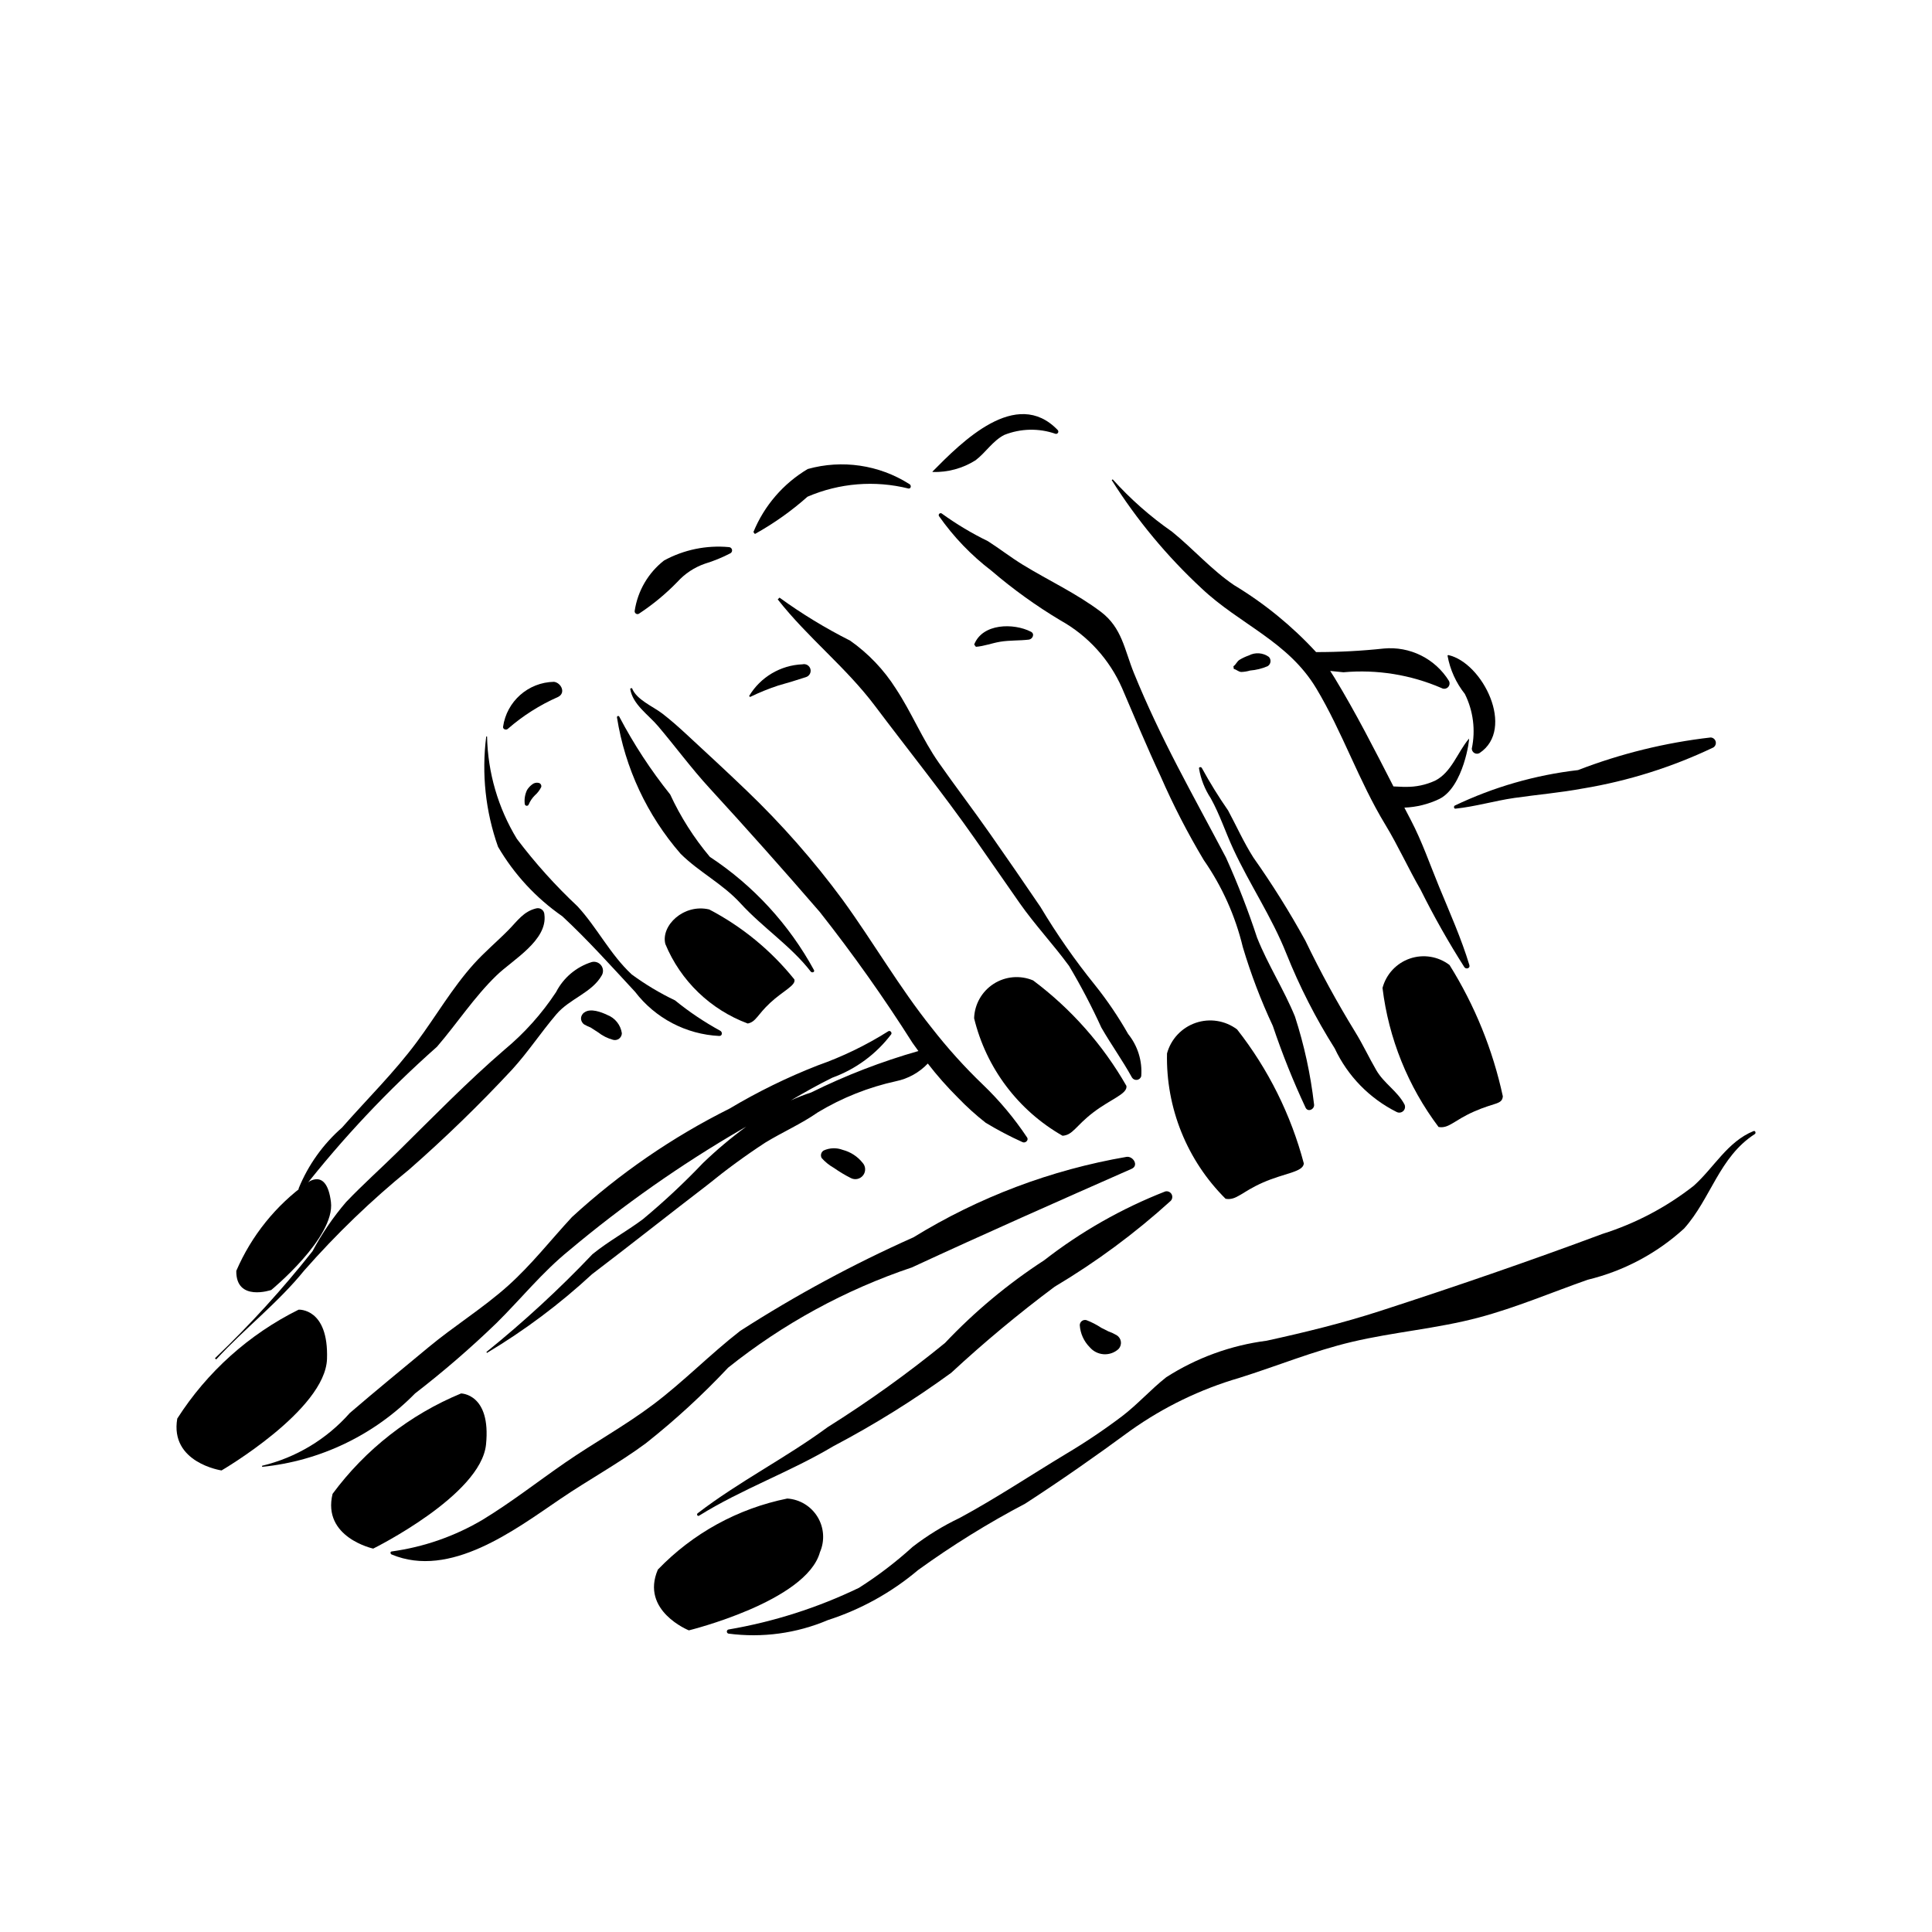 <?xml version="1.0" encoding="UTF-8"?>
<!-- Uploaded to: ICON Repo, www.svgrepo.com, Generator: ICON Repo Mixer Tools -->
<svg fill="#000000" width="800px" height="800px" version="1.1" viewBox="144 144 512 512" xmlns="http://www.w3.org/2000/svg">
 <g>
  <path d="m608.7 443.75c-6.918 2.809-10.48 9.703-15.859 14.504-7.223 5.664-15.406 9.98-24.16 12.738-19.52 7.277-39.105 14-58.906 20.422-9.84 3.191-20.004 5.684-30.105 7.891-9.477 1.219-18.566 4.523-26.609 9.68-4.082 3.219-7.516 7.125-11.68 10.312-4.793 3.621-9.785 6.977-14.949 10.043-9.348 5.637-18.5 11.738-28.105 16.922-4.41 2.102-8.582 4.664-12.449 7.648-4.426 4.027-9.188 7.664-14.238 10.875-10.965 5.289-22.621 9.008-34.621 11.055-0.238 0.074-0.398 0.293-0.398 0.539 0 0.25 0.16 0.465 0.398 0.539 8.957 1.188 18.07-0.047 26.387-3.582 8.754-2.82 16.871-7.324 23.895-13.258 9.039-6.535 18.531-12.422 28.406-17.613 9.48-6.144 18.801-12.668 27.898-19.363l0.004-0.004c8.77-6.227 18.52-10.945 28.848-13.957 9.984-3.125 19.617-7.121 29.82-9.531 11.152-2.637 22.488-3.492 33.613-6.453 9.875-2.629 19.234-6.629 28.855-10.012 9.527-2.297 18.32-6.965 25.559-13.574 7.117-7.961 9.281-18.93 18.73-25.027 0.391-0.25 0.145-0.988-0.332-0.793z"/>
  <path d="m452.82 459.74c-11.535 4.508-22.359 10.66-32.133 18.266-9.59 6.234-18.406 13.586-26.262 21.902-9.898 8.074-20.285 15.527-31.105 22.316-11.113 8.176-23.477 14.387-34.426 22.801-0.367 0.281-0.043 0.906 0.375 0.645 11.359-7.082 24.098-11.555 35.586-18.414h0.004c10.863-5.719 21.301-12.215 31.223-19.449 8.727-8.086 17.875-15.699 27.406-22.812 10.996-6.543 21.309-14.172 30.781-22.773 0.445-0.484 0.527-1.207 0.195-1.777-0.336-0.57-1-0.855-1.645-0.703z"/>
  <path d="m442.55 450.58c-20.008 3.438-39.172 10.676-56.457 21.316-15.922 7.09-31.277 15.387-45.941 24.809-7.949 6.172-14.945 13.402-23.012 19.477-7.5 5.652-15.668 10.117-23.375 15.438-7.273 5.019-14.207 10.461-21.766 15.066v0.004c-7.426 4.414-15.66 7.293-24.219 8.465-0.457 0.074-0.324 0.66 0 0.797 15.484 6.481 32.559-6.449 44.68-14.695 7.469-5.082 15.473-9.426 22.727-14.793v-0.004c7.742-6.125 15.023-12.816 21.777-20.016 14.559-11.641 31.047-20.633 48.711-26.57 19.301-8.941 38.766-17.543 58.219-26.125 1.969-0.871 0.398-3.41-1.344-3.168z"/>
  <path d="m416.17 445.41c-3.375-5.066-7.293-9.75-11.688-13.965-4.863-4.668-9.379-9.68-13.523-14.996-8.676-10.836-15.516-22.793-23.656-33.988v-0.004c-7.637-10.359-16.152-20.043-25.449-28.945-5.269-5.07-10.66-10.027-16.02-14.992-2.039-1.887-4.113-3.727-6.316-5.422-2.5-1.926-6.867-3.648-8.039-6.75l-0.477 0.133c0.594 4.164 4.793 6.894 7.363 9.922 4.613 5.438 8.832 11.195 13.656 16.449 9.914 10.805 19.668 21.758 29.262 32.867l-0.008-0.004c8.781 11.133 16.98 22.711 24.566 34.684l1.543 2.137h0.004c-9.781 2.785-19.285 6.457-28.395 10.969-1.84 0.609-3.644 1.312-5.41 2.113 3.629-2.133 7.289-4.203 11.027-6.035v0.004c6.188-2.25 11.594-6.238 15.566-11.488 0.301-0.473-0.312-1.125-0.793-0.789h0.004c-5.883 3.707-12.164 6.742-18.723 9.055-8.062 3.152-15.852 6.969-23.289 11.406-15.211 7.586-29.281 17.27-41.801 28.766-5.668 6.117-10.711 12.621-16.957 18.215-6.609 5.918-14.199 10.59-21.02 16.254-6.981 5.801-14.023 11.543-20.902 17.461-6.125 6.938-14.238 11.82-23.238 13.977v0.289c15.375-1.543 29.719-8.426 40.539-19.457 7.527-5.809 14.723-12.027 21.562-18.633 6.441-6.356 12.191-13.547 19.246-19.25v-0.004c14.305-12.008 29.617-22.762 45.77-32.141l1.172-0.668h0.004c-4.012 2.941-7.82 6.144-11.406 9.59-5.031 5.281-10.359 10.266-15.965 14.93-4.356 3.258-9.113 5.816-13.359 9.266-8.789 9.25-18.18 17.906-28.113 25.918l0.133 0.254c9.98-5.969 19.312-12.957 27.848-20.859 10.305-7.836 20.414-15.871 30.699-23.746 4.859-3.961 9.918-7.664 15.16-11.094 4.621-2.828 9.594-4.984 14.031-8.086h0.004c6.398-3.848 13.383-6.625 20.68-8.223 3.215-0.664 6.152-2.297 8.414-4.68 2.457 3.18 5.121 6.195 7.969 9.031 2.293 2.383 4.746 4.606 7.348 6.648 3.137 1.902 6.387 3.613 9.73 5.125 0.742 0.426 1.797-0.469 1.246-1.242z"/>
  <path d="m300.82 398.95c-4.09 1.277-7.496 4.144-9.453 7.961-3.766 5.719-8.359 10.852-13.625 15.23-9.926 8.551-18.973 17.863-28.289 27.051-4.543 4.481-9.332 8.742-13.734 13.363v-0.004c-3.434 4.004-6.418 8.375-8.898 13.027-7.945 10.051-16.586 19.535-25.855 28.375l0.32 0.32c7.5-8.184 16.363-14.957 23.363-23.617v0.004c8.512-9.68 17.812-18.629 27.816-26.758 9.527-8.352 18.621-17.184 27.25-26.461 4.262-4.668 7.656-9.875 11.742-14.664 3.543-4.156 9.418-5.676 12.047-10.34 0.457-0.836 0.379-1.863-0.203-2.621-0.582-0.754-1.555-1.098-2.481-0.867z"/>
  <path d="m288.27 386.36c-0.016-0.523-0.266-1.012-0.684-1.332-0.414-0.316-0.953-0.426-1.465-0.301-3.402 0.816-4.969 3.301-7.379 5.742-3.004 3.043-6.301 5.797-9.168 8.98-5.723 6.359-10.031 13.84-15.113 20.688-6.023 8.117-13.184 15.121-19.828 22.691l-0.004 0.004c-5.023 4.398-8.953 9.906-11.477 16.09-0.062 0.25 0.062 0.508 0.301 0.609 0.234 0.102 0.508 0.012 0.645-0.207 10.727-13.695 22.68-26.391 35.707-37.922 5.359-6.219 9.895-13.23 15.82-18.941 4.269-4.117 13.547-9.273 12.645-16.102z"/>
  <path d="m334.8 417.12c-4.203-2.301-8.191-4.981-11.906-8.008-4.035-1.926-7.883-4.231-11.488-6.879-5.727-5.332-9.125-12.363-14.348-18.035-5.859-5.492-11.242-11.477-16.082-17.891-4.981-8.191-7.707-17.551-7.902-27.137h-0.215c-1.266 9.859-0.195 19.875 3.125 29.238 4.269 7.305 10.082 13.59 17.035 18.414 6.816 6.328 12.98 13.227 19.309 20.047h-0.004c5.352 6.977 13.5 11.246 22.285 11.672 0.879 0.02 0.891-1.125 0.191-1.422z"/>
  <path d="m359.73 401.11c-6.602-12.121-16.082-22.438-27.609-30.031-4.223-5.019-7.758-10.578-10.512-16.531-5.129-6.41-9.637-13.297-13.461-20.562-0.047-0.176-0.23-0.281-0.406-0.23-0.176 0.047-0.281 0.23-0.23 0.406 2.129 13.375 7.973 25.883 16.859 36.102 4.93 4.891 11.133 7.934 15.895 13.152 5.785 6.34 13.402 11.332 18.594 18.066 0.297 0.383 1.082 0.188 0.871-0.371z"/>
  <path d="m442.97 418.02c-2.574-4.527-5.496-8.844-8.746-12.914-5.312-6.57-10.152-13.504-14.488-20.754-4.391-6.469-8.828-12.906-13.312-19.309-4.457-6.383-9.191-12.566-13.652-18.941-4.359-6.227-7.184-13.301-11.367-19.613h0.004c-3.164-4.992-7.277-9.312-12.109-12.711-6.535-3.293-12.797-7.106-18.723-11.402l-0.469 0.469c7.953 10.145 18.027 17.926 25.785 28.242 8.781 11.68 17.91 23.016 26.316 34.992 4.019 5.727 7.977 11.492 11.992 17.223 4.094 5.844 8.945 10.977 13.133 16.711v0.004c3.137 5.273 5.988 10.715 8.535 16.301 2.578 4.484 5.617 8.699 8.113 13.23 0.281 0.457 0.801 0.703 1.332 0.633 0.527-0.07 0.969-0.441 1.121-0.953 0.328-4.043-0.914-8.055-3.465-11.207z"/>
  <path d="m492.23 436.62c-0.91-7.887-2.602-15.664-5.047-23.215-2.93-7.172-7.164-13.676-10.035-20.895h-0.004c-2.367-7.219-5.117-14.301-8.238-21.223-4.25-8.066-8.637-16.062-12.836-24.16-4.199-8.098-8.133-16.312-11.57-24.762-2.519-6.203-3.137-11.984-8.781-16.246-6.422-4.848-13.805-8.258-20.641-12.441-3.188-1.949-6.133-4.258-9.281-6.266-4.254-2.07-8.32-4.504-12.156-7.277-0.184-0.172-0.469-0.188-0.672-0.031s-0.262 0.438-0.137 0.66c3.867 5.516 8.562 10.406 13.918 14.492 5.723 4.91 11.859 9.32 18.332 13.184 7.238 4.047 12.957 10.344 16.285 17.938 3.348 7.82 6.606 15.66 10.219 23.371 3.336 7.633 7.152 15.043 11.43 22.188 4.852 6.981 8.359 14.801 10.344 23.062 2.133 7.144 4.789 14.125 7.953 20.879 2.484 7.387 5.383 14.625 8.688 21.684 0.66 1.301 2.473 0.344 2.231-0.941z"/>
  <path d="m516.16 436.61c-1.902-3.527-5.375-5.469-7.422-8.988-1.973-3.387-3.586-6.902-5.664-10.25-4.777-7.789-9.156-15.816-13.121-24.055-4.18-7.606-8.781-14.969-13.789-22.055-2.543-4.004-4.469-8.305-6.699-12.473l-0.004-0.004c-2.512-3.613-4.824-7.356-6.938-11.219-0.148-0.367-0.836-0.375-0.773 0.102h0.004c0.477 2.824 1.543 5.516 3.121 7.906 2.375 4.281 3.894 8.969 5.945 13.402 4.387 9.473 10.234 18.055 14.102 27.805v-0.004c3.496 8.734 7.785 17.129 12.805 25.086 3.414 7.285 9.18 13.207 16.371 16.812 0.594 0.324 1.328 0.215 1.805-0.262 0.477-0.477 0.582-1.211 0.258-1.805z"/>
  <path d="m525.41 379.08c-2.438-5.918-4.555-12.09-7.527-17.766l-1.711-3.285c3.211-0.121 6.363-0.902 9.262-2.293 6.469-3.199 8.121-16.289 7.859-15.98-3.086 3.633-4.574 8.922-9.043 11.164l-0.004-0.004c-2.391 1.09-4.992 1.641-7.621 1.613-1.133 0.023-2.246-0.102-3.348-0.117-4.981-9.719-9.965-19.516-15.609-28.797l-1.156-1.812 3.512 0.355c8.887-0.797 17.832 0.645 26.02 4.191 0.555 0.309 1.242 0.211 1.691-0.234 0.445-0.449 0.543-1.137 0.238-1.691-1.793-2.883-4.348-5.211-7.387-6.723-3.039-1.512-6.441-2.148-9.82-1.84-5.973 0.641-11.977 0.957-17.988 0.949-6.371-6.914-13.691-12.891-21.746-17.75-6.016-4.074-10.789-9.59-16.426-14.148h0.004c-5.762-4.004-11.043-8.664-15.734-13.879l-0.262 0.203 0.004-0.004c6.648 10.547 14.641 20.18 23.777 28.656 10.145 9.609 22.938 14.035 30.441 26.555 6.938 11.574 11.242 24.504 18.285 36.094 3.41 5.613 6.078 11.594 9.371 17.277v0.004c3.5 7.035 7.367 13.879 11.59 20.508 0.453 0.617 1.578 0.285 1.32-0.559-2.098-6.961-5.215-13.949-7.992-20.688z"/>
  <path d="m527.79 317.59-0.184 0.141c0.664 3.723 2.246 7.219 4.598 10.18 2.227 4.481 2.871 9.582 1.836 14.48 0.004 0.484 0.27 0.934 0.691 1.176 0.422 0.242 0.938 0.242 1.363 0 9.582-6.371 0.832-23.98-8.305-25.977z"/>
  <path d="m290.82 324.69c-6.82 0.117-12.547 5.172-13.504 11.93-0.062 0.672 0.84 0.941 1.27 0.527l0.004-0.004c3.984-3.473 8.473-6.32 13.309-8.445 2.141-1.074 0.797-3.758-1.078-4.008z"/>
  <path d="m337.16 288.99c-5.953-0.551-11.934 0.684-17.184 3.547-4.184 3.273-6.961 8.023-7.766 13.277-0.07 0.289 0.039 0.594 0.273 0.773 0.238 0.184 0.559 0.211 0.82 0.066 3.703-2.434 7.129-5.266 10.215-8.445 1.984-2.191 4.484-3.848 7.277-4.816 2.348-0.715 4.625-1.648 6.805-2.785 0.328-0.203 0.484-0.598 0.383-0.973-0.102-0.371-0.438-0.637-0.824-0.645z"/>
  <path d="m384.94 272.25c-7.996-5.066-17.766-6.504-26.883-3.957-6.484 3.859-11.535 9.723-14.395 16.707l0.398 0.516h-0.004c4.996-2.777 9.672-6.09 13.941-9.883 8.449-3.633 17.855-4.391 26.777-2.164 0.754 0.047 0.762-0.977 0.164-1.219z"/>
  <path d="m424.31 257.97c-11.004-11.48-25.48 3.203-33.199 11.008l0.043 0.102c4.019 0.125 7.984-0.957 11.383-3.106 2.727-2.082 4.484-5.078 7.578-6.703 4.352-1.742 9.188-1.852 13.609-0.305 0.258 0.062 0.527-0.051 0.66-0.281 0.137-0.23 0.105-0.52-0.074-0.715z"/>
  <path d="m356.67 320.05c-5.832 0.234-11.152 3.394-14.148 8.402l0.254 0.254c2.414-1.18 4.906-2.191 7.457-3.031 2.477-0.691 4.926-1.434 7.371-2.238 0.898-0.285 1.414-1.23 1.164-2.144-0.254-0.91-1.18-1.461-2.098-1.242z"/>
  <path d="m417.22 311.42c-4.582-2.359-12.852-2.262-15.051 3.387l0.457 0.605c2.207-0.168 4.266-0.984 6.434-1.344 2.492-0.414 5.082-0.262 7.594-0.562 0.992-0.125 1.656-1.523 0.566-2.086z"/>
  <path d="m480.26 318.08c-1.566-1.125-3.633-1.266-5.336-0.367-0.824 0.289-1.617 0.656-2.367 1.102-0.781 0.449-1 1.328-1.684 1.742l0.094 0.719c0.746 0.156 1.195 0.758 2 0.805v-0.004c0.785-0.027 1.566-0.152 2.316-0.379 1.605-0.129 3.18-0.516 4.656-1.152 0.414-0.254 0.688-0.676 0.75-1.156s-0.098-0.961-0.43-1.309z"/>
  <path d="m286.81 351.49c-0.641-0.172-1.32-0.012-1.82 0.422-0.527 0.395-0.973 0.887-1.316 1.445-0.547 1.141-0.758 2.41-0.613 3.664 0.008 0.266 0.207 0.484 0.469 0.52 0.262 0.035 0.512-0.121 0.59-0.375 0.379-0.891 0.93-1.699 1.617-2.383 0.703-0.617 1.277-1.363 1.691-2.199 0.129-0.473-0.148-0.961-0.617-1.094z"/>
  <path d="m304.93 412.97c-1.559-0.758-4.469-1.855-6.059-0.664v-0.004c-0.555 0.348-0.891 0.957-0.891 1.609s0.336 1.262 0.891 1.609c0.523 0.293 1.066 0.547 1.625 0.766l1.984 1.277c1.188 0.934 2.555 1.617 4.016 2.008 0.547 0.141 1.125 0.023 1.574-0.316 0.449-0.344 0.719-0.871 0.727-1.438-0.316-2.195-1.797-4.051-3.867-4.848z"/>
  <path d="m372.57 452.12c-1.336-1.664-3.172-2.852-5.238-3.391-1.637-0.621-3.453-0.562-5.047 0.164-0.691 0.414-0.926 1.309-0.527 2.012 0.941 1.051 2.051 1.941 3.281 2.633 1.402 0.984 2.871 1.867 4.398 2.637 1.121 0.609 2.516 0.312 3.293-0.695 0.781-1.008 0.711-2.43-0.16-3.359z"/>
  <path d="m439.94 497.85c-0.691-0.406-1.422-0.746-2.18-1.008l-1.926-0.969c-1.23-0.82-2.551-1.5-3.93-2.023-0.418-0.109-0.859-0.023-1.203 0.238-0.344 0.262-0.547 0.664-0.551 1.094 0.145 2.203 1.082 4.273 2.633 5.84 0.934 1.098 2.273 1.77 3.711 1.863s2.852-0.402 3.918-1.375c0.492-0.52 0.727-1.23 0.637-1.941-0.094-0.711-0.5-1.344-1.109-1.719z"/>
  <path d="m597.33 339.44c-12.031 1.375-23.836 4.281-35.133 8.641-11.34 1.312-22.383 4.492-32.68 9.414-0.312 0.219-0.25 0.855 0.219 0.805 5.231-0.539 10.355-2.082 15.578-2.836 6.074-0.875 12.191-1.391 18.227-2.519v0.004c11.953-1.988 23.57-5.644 34.508-10.859 0.535-0.336 0.785-0.98 0.621-1.59-0.168-0.609-0.711-1.039-1.34-1.059z"/>
  <path d="m190.98 519.93c7.898-12.363 19.016-22.34 32.16-28.855 0 0 7.969-0.488 7.519 13.059-0.453 13.543-27.953 29.551-27.953 29.551s-13.758-2.027-11.727-13.754z"/>
  <path d="m206.62 480.79c4.016-9.324 10.5-17.375 18.75-23.285 0 0 5.184-4.332 6.332 5.039 1.152 9.371-15.82 23.316-15.82 23.316 0.004 0-9.383 3.211-9.262-5.07z"/>
  <path d="m232.14 539.88c8.719-11.797 20.492-20.992 34.047-26.602 0 0 7.984 0.055 6.613 13.539-1.371 13.484-29.895 27.578-29.895 27.578s-13.59-2.953-10.766-14.516z"/>
  <path d="m318.34 559.96c9.25-9.621 21.211-16.191 34.293-18.832 3.305 0.215 6.293 2.027 8.02 4.856 1.723 2.824 1.965 6.312 0.645 9.352-3.586 13.07-34.742 20.727-34.742 20.727s-12.91-5.172-8.215-16.102z"/>
  <path d="m402.15 413.85c0.117-3.711 2.059-7.121 5.18-9.125 3.125-2.004 7.035-2.34 10.457-0.902 10.062 7.527 18.477 17.039 24.723 27.945 0.359 2.133-4.121 3.461-8.816 7.062-4.691 3.602-5.332 5.945-8.105 6.16-11.766-6.711-20.246-17.977-23.438-31.141z"/>
  <path d="m320.32 394.16c-1.223-4.875 4.875-10.738 11.633-9.145 8.719 4.559 16.398 10.871 22.562 18.539 0.492 1.57-2.988 3.023-6.422 6.219-3.434 3.195-3.727 5.023-5.938 5.469l-0.004-0.004c-9.891-3.684-17.801-11.32-21.832-21.078z"/>
  <path d="m453.27 423.17c1.035-3.793 3.883-6.828 7.602-8.102 3.719-1.273 7.828-0.621 10.969 1.738 8.254 10.516 14.273 22.605 17.688 35.527-0.203 2.312-5.113 2.527-10.848 5.055-5.731 2.527-7.008 4.801-9.883 4.301v0.004c-10.234-10.172-15.848-24.098-15.527-38.523z"/>
  <path d="m510.38 405.82c0.965-3.644 3.688-6.57 7.254-7.793 3.57-1.223 7.512-0.578 10.508 1.711 6.688 10.695 11.465 22.469 14.125 34.797-0.195 2.215-2.102 1.594-7.582 4.012-5.481 2.418-6.703 4.59-9.453 4.113-8.102-10.762-13.223-23.469-14.852-36.84z"/>
 </g>
</svg>